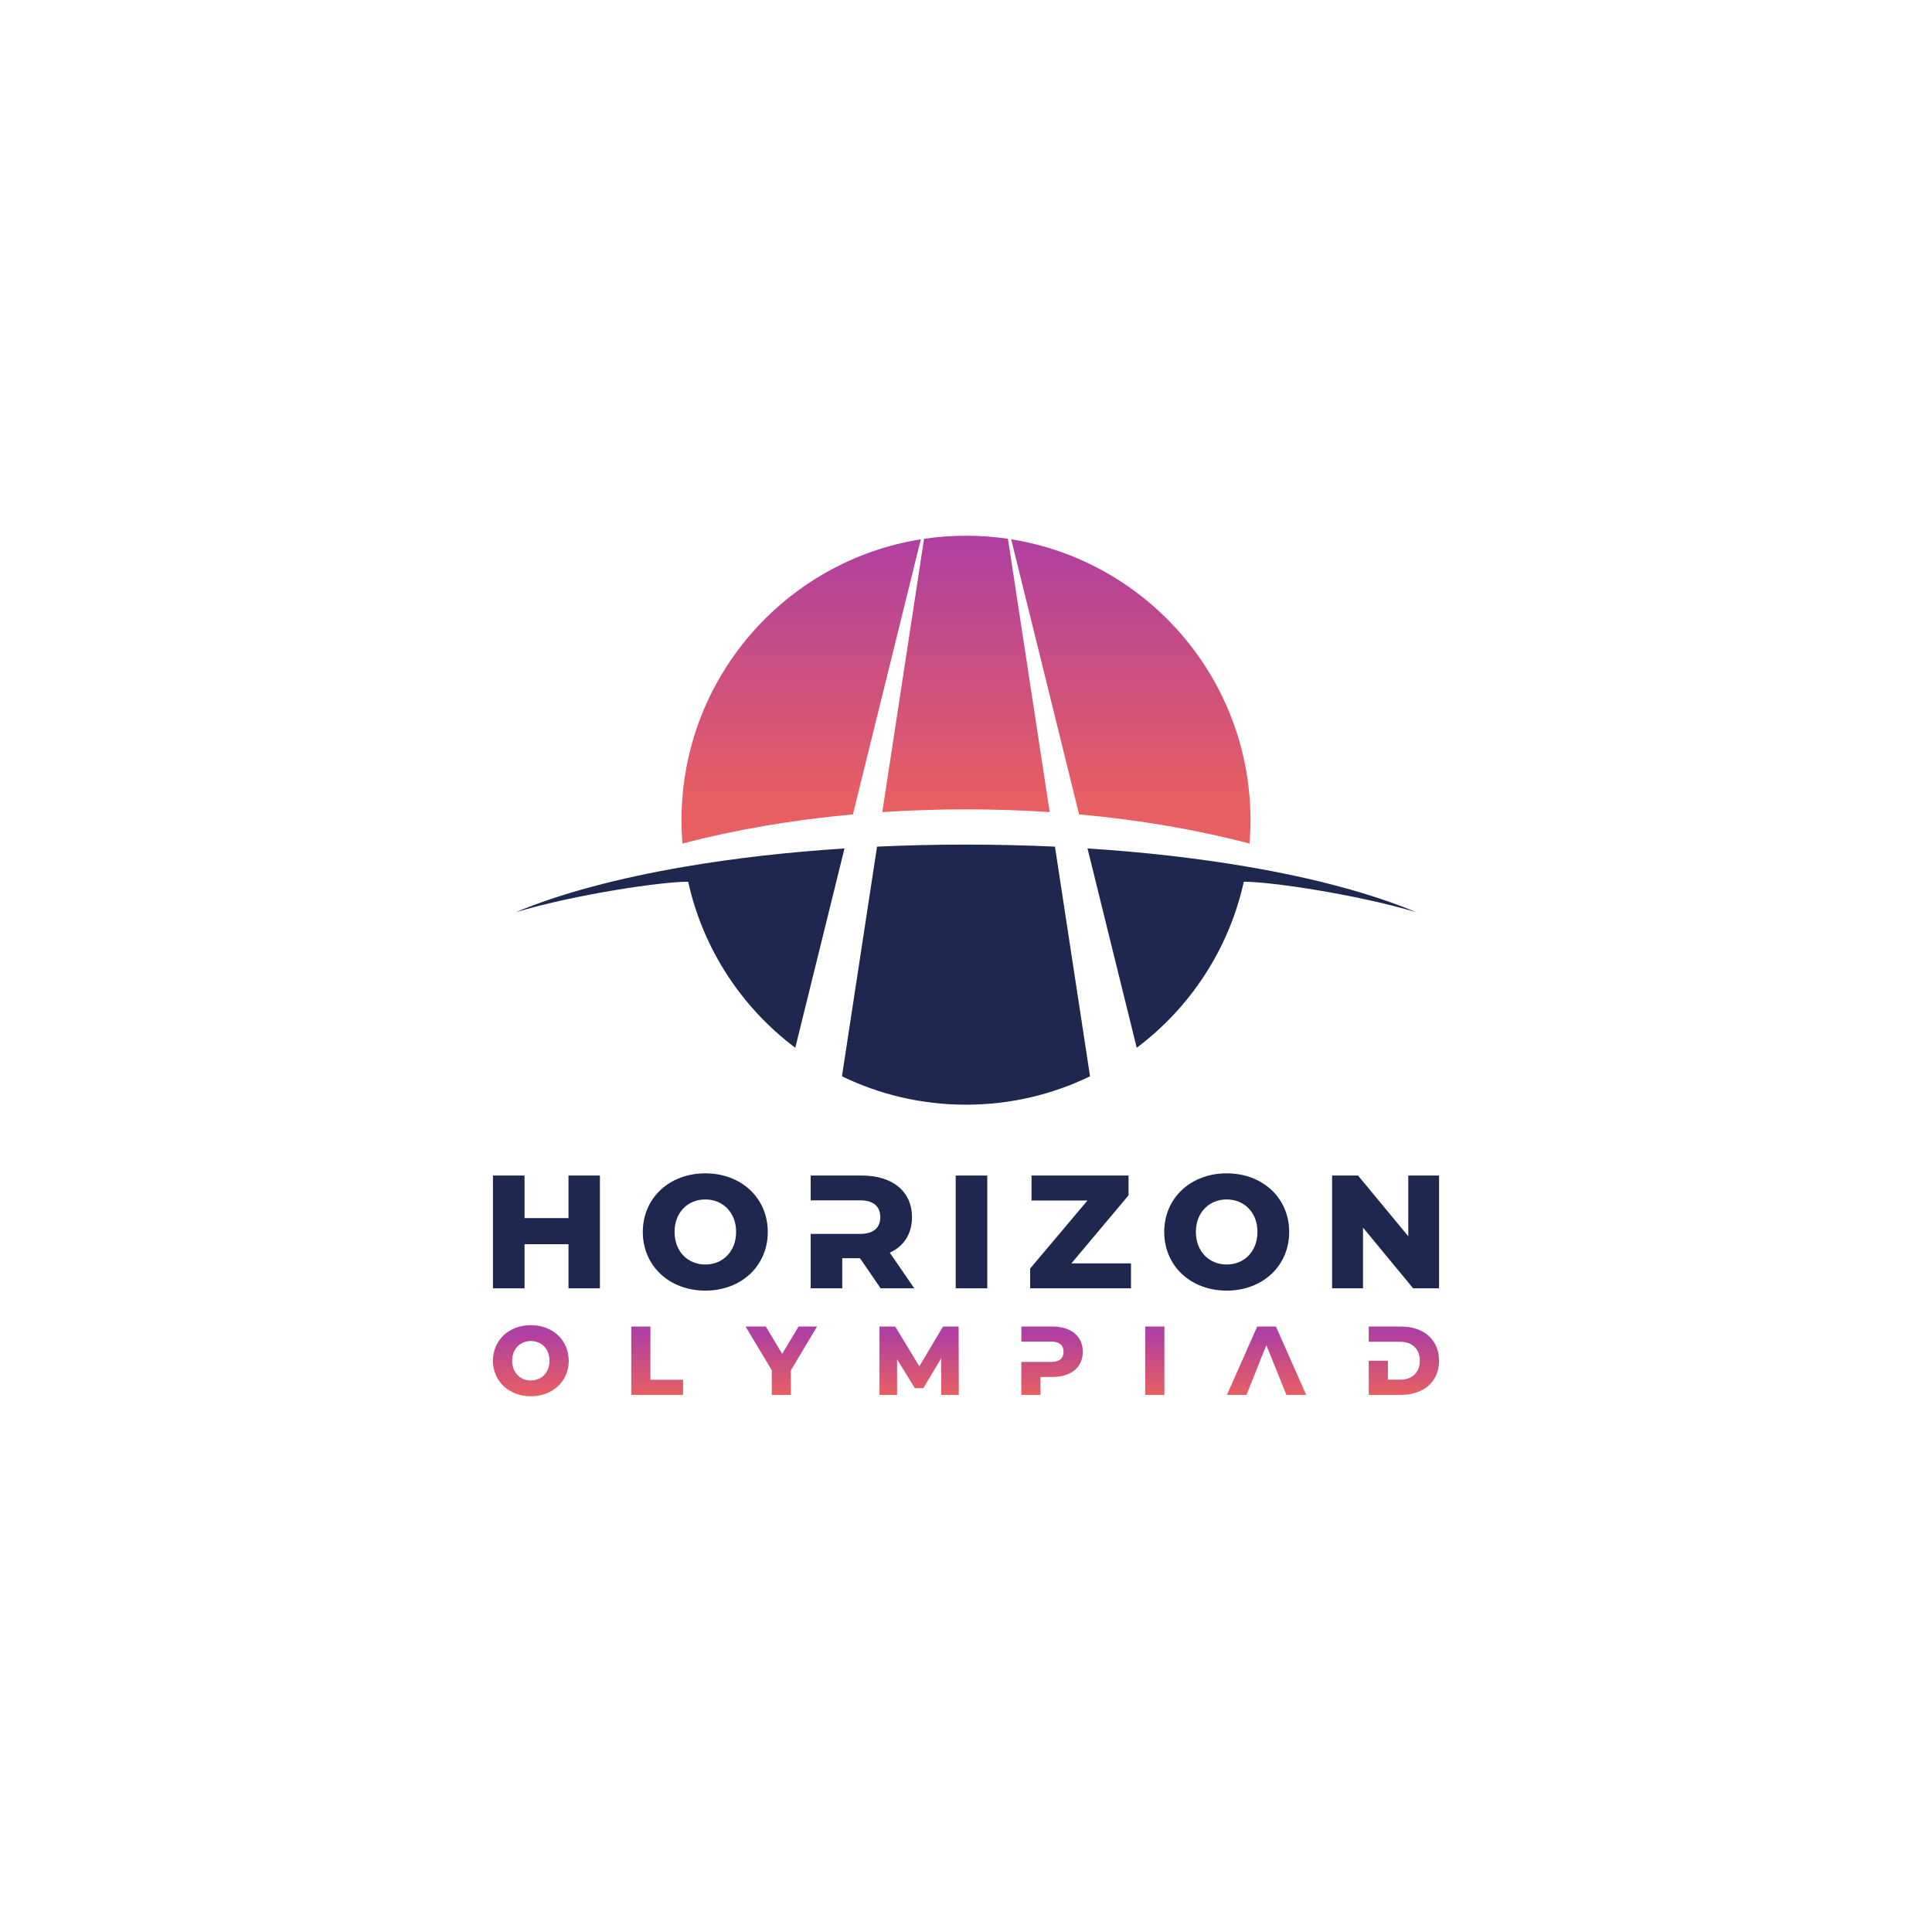 <?xml version="1.0" encoding="utf-8"?>
<!-- Generator: Adobe Illustrator 25.2.0, SVG Export Plug-In . SVG Version: 6.00 Build 0)  -->
<svg version="1.1" id="Layer_1" xmlns="http://www.w3.org/2000/svg" xmlns:xlink="http://www.w3.org/1999/xlink" x="0px" y="0px"
	 viewBox="0 0 2000 2000" style="enable-background:new 0 0 2000 2000;" xml:space="preserve">
<style type="text/css">
	.st0{fill-rule:evenodd;clip-rule:evenodd;fill:#06183C;}
	.st1{fill-rule:evenodd;clip-rule:evenodd;fill:#EA7820;}
	.st2{fill:#071A3C;}
	.st3{fill:#EA7820;}
	.st4{fill-rule:evenodd;clip-rule:evenodd;fill:#0F245E;}
	.st5{fill-rule:evenodd;clip-rule:evenodd;fill:#D8562A;}
	.st6{fill:#0F245E;}
	.st7{fill:#D8562A;}
	.st8{fill-rule:evenodd;clip-rule:evenodd;fill:#1E284F;}
	.st9{fill-rule:evenodd;clip-rule:evenodd;fill:url(#SVGID_1_);}
	.st10{fill-rule:evenodd;clip-rule:evenodd;fill:url(#SVGID_2_);}
	.st11{fill-rule:evenodd;clip-rule:evenodd;fill:url(#SVGID_3_);}
	.st12{fill:#1E284F;}
	.st13{fill:url(#SVGID_4_);}
	.st14{fill-rule:evenodd;clip-rule:evenodd;fill:url(#SVGID_5_);}
	.st15{fill-rule:evenodd;clip-rule:evenodd;fill:url(#SVGID_6_);}
	.st16{fill-rule:evenodd;clip-rule:evenodd;fill:url(#SVGID_7_);}
	.st17{fill:url(#SVGID_8_);}
	.st18{fill-rule:evenodd;clip-rule:evenodd;fill:url(#SVGID_9_);}
	.st19{fill-rule:evenodd;clip-rule:evenodd;fill:url(#SVGID_10_);}
	.st20{fill-rule:evenodd;clip-rule:evenodd;fill:url(#SVGID_11_);}
	.st21{fill:url(#SVGID_12_);}
	.st22{fill:url(#SVGID_13_);}
	.st23{fill:url(#SVGID_14_);}
	.st24{fill:url(#SVGID_15_);}
	.st25{fill:url(#SVGID_16_);}
	.st26{fill:url(#SVGID_17_);}
	.st27{fill:url(#SVGID_18_);}
	.st28{fill-rule:evenodd;clip-rule:evenodd;fill:#48B9FF;}
	.st29{fill:#48B9FF;}
	.st30{display:none;fill-rule:evenodd;clip-rule:evenodd;fill:url(#SVGID_19_);}
	.st31{display:none;fill-rule:evenodd;clip-rule:evenodd;fill:url(#SVGID_20_);}
	.st32{display:none;fill-rule:evenodd;clip-rule:evenodd;fill:url(#SVGID_21_);}
	.st33{fill-rule:evenodd;clip-rule:evenodd;fill:url(#SVGID_22_);}
	.st34{fill-rule:evenodd;clip-rule:evenodd;fill:url(#SVGID_23_);}
	.st35{fill-rule:evenodd;clip-rule:evenodd;fill:url(#SVGID_24_);}
	.st36{fill-rule:evenodd;clip-rule:evenodd;fill:url(#SVGID_25_);}
	.st37{fill-rule:evenodd;clip-rule:evenodd;fill:url(#SVGID_26_);}
	.st38{fill-rule:evenodd;clip-rule:evenodd;fill:url(#SVGID_27_);}
	.st39{fill:url(#SVGID_28_);}
	.st40{fill-rule:evenodd;clip-rule:evenodd;fill:url(#SVGID_29_);}
	.st41{fill-rule:evenodd;clip-rule:evenodd;fill:url(#SVGID_30_);}
	.st42{fill-rule:evenodd;clip-rule:evenodd;fill:url(#SVGID_31_);}
	.st43{fill-rule:evenodd;clip-rule:evenodd;fill:url(#SVGID_32_);}
	.st44{fill-rule:evenodd;clip-rule:evenodd;fill:url(#SVGID_33_);}
	.st45{fill-rule:evenodd;clip-rule:evenodd;fill:url(#SVGID_34_);}
	.st46{fill:url(#SVGID_35_);}
	.st47{fill-rule:evenodd;clip-rule:evenodd;fill:url(#SVGID_36_);}
	.st48{fill-rule:evenodd;clip-rule:evenodd;fill:url(#SVGID_37_);}
	.st49{fill-rule:evenodd;clip-rule:evenodd;fill:url(#SVGID_38_);}
	.st50{fill-rule:evenodd;clip-rule:evenodd;fill:url(#SVGID_39_);}
	.st51{fill-rule:evenodd;clip-rule:evenodd;fill:url(#SVGID_40_);}
	.st52{fill-rule:evenodd;clip-rule:evenodd;fill:url(#SVGID_41_);}
	.st53{fill:url(#SVGID_42_);}
	.st54{fill:url(#SVGID_43_);}
	.st55{fill:url(#SVGID_44_);}
	.st56{fill:url(#SVGID_45_);}
	.st57{fill:url(#SVGID_46_);}
	.st58{fill:url(#SVGID_47_);}
	.st59{fill:url(#SVGID_48_);}
	.st60{fill:#FFFFFF;}
	.st61{fill-rule:evenodd;clip-rule:evenodd;fill:#FFFFFF;}
</style>
<g>
	<linearGradient id="SVGID_1_" gradientUnits="userSpaceOnUse" x1="549.524" y1="1379.845" x2="549.524" y2="1443.63">
		<stop  offset="0" style="stop-color:#AF3FA1"/>
		<stop  offset="1" style="stop-color:#E75F62"/>
	</linearGradient>
	<path style="fill:url(#SVGID_1_);" d="M551.39,1371.88c-0.59-0.08-1.19-0.08-1.86-0.08h-0.09c-22.54,0-39.14,15.59-39.14,36.85
		c0,21.18,16.61,36.77,39.23,36.77c22.62,0,39.23-15.59,39.23-36.77C588.75,1387.98,573.08,1372.64,551.39,1371.88 M549.52,1429.07
		c-10.93,0-19.32-8.14-19.32-20.42c0-12.37,8.39-20.42,19.32-20.42c0.51,0,1.02,0,1.52,0.08h0.34c10,0.85,17.45,8.64,17.45,20.33
		C568.84,1420.93,560.45,1429.07,549.52,1429.07"/>
	<g>
		<path class="st8" d="M907.9,876.44l-36.31,237.74c38.81,18.83,82.37,29.39,128.41,29.39c46.03,0,89.6-10.56,128.4-29.39
			l-36.31-237.74c-29.96-1.39-60.73-2.11-92.09-2.11C968.63,874.32,937.87,875.05,907.9,876.44"/>
		<linearGradient id="SVGID_2_" gradientUnits="userSpaceOnUse" x1="1000" y1="555.921" x2="1000" y2="830.055">
			<stop  offset="0" style="stop-color:#AF3FA1"/>
			<stop  offset="1" style="stop-color:#E75F62"/>
		</linearGradient>
		<path class="st10" d="M913.36,840.68c28.24-1.87,57.17-2.84,86.64-2.84c29.46,0,58.4,0.97,86.64,2.84l-43.21-282.92
			c-14.17-2.09-28.67-3.18-43.43-3.18c-14.76,0-29.26,1.08-43.43,3.18L913.36,840.68z"/>
		<linearGradient id="SVGID_3_" gradientUnits="userSpaceOnUse" x1="1170.628" y1="555.921" x2="1170.628" y2="830.055">
			<stop  offset="0" style="stop-color:#AF3FA1"/>
			<stop  offset="1" style="stop-color:#E75F62"/>
		</linearGradient>
		<path class="st11" d="M1046.76,558.27l70.32,284.79c63.46,5.76,122.94,16.1,176.44,30.18c0.65-7.97,0.98-16.03,0.98-24.17
			C1294.5,702.34,1187.18,580.67,1046.76,558.27"/>
		<path class="st8" d="M1287.59,912.77c26.06-0.23,115.63,12.78,178.56,31.56c-45.44-19.11-105.43-35.27-175.55-47.23
			c-50.28-8.58-105.77-15-164.82-18.8l50.95,206.37C1232.01,1043.14,1272.19,982.6,1287.59,912.77L1287.59,912.77z"/>
		<path class="st8" d="M712.41,912.77c-26.06-0.23-115.63,12.78-178.56,31.56c45.44-19.11,105.43-35.27,175.55-47.23
			c50.28-8.58,105.77-15,164.82-18.8l-50.95,206.37C767.99,1043.14,727.81,982.61,712.41,912.77L712.41,912.77z"/>
		<linearGradient id="SVGID_4_" gradientUnits="userSpaceOnUse" x1="829.373" y1="555.921" x2="829.373" y2="830.055">
			<stop  offset="0" style="stop-color:#AF3FA1"/>
			<stop  offset="1" style="stop-color:#E75F62"/>
		</linearGradient>
		<path style="fill-rule:evenodd;clip-rule:evenodd;fill:url(#SVGID_4_);" d="M882.93,843.06l70.32-284.79
			C812.82,580.67,705.5,702.34,705.5,849.08c0,8.14,0.33,16.2,0.98,24.17C759.99,859.17,819.47,848.82,882.93,843.06"/>
		<polygon class="st12" points="588.5,1216.92 588.5,1260.98 543,1260.98 543,1216.92 510.3,1216.92 510.3,1333.67 543,1333.67 
			543,1288 588.5,1288 588.5,1333.67 621.03,1333.67 621.03,1216.92 		"/>
		<path class="st12" d="M730.16,1214.63c-37.36,0-64.73,25.67-64.73,60.66c0,35.08,27.37,60.75,64.73,60.75
			c37.36,0,64.64-25.67,64.64-60.75C794.8,1240.3,767.52,1214.63,730.16,1214.63 M730.16,1309.02c-18.05,0-31.86-13.39-31.86-33.72
			c0-20.33,13.81-33.63,31.86-33.63c17.96,0,31.86,13.3,31.86,33.63C762.01,1295.63,748.12,1309.02,730.16,1309.02"/>
		<path class="st12" d="M921.12,1296.81c14.66-6.86,22.96-19.49,22.96-36.85c0-26.52-19.99-43.04-51.85-43.04h-53.04v25.67h51.26
			c13.98,0,20.84,6.53,20.84,17.37c0,10.84-6.86,17.37-20.84,17.37h-51.26v56.34h32.7v-31.18h18.38l21.35,31.18h34.82
			L921.12,1296.81z"/>
		<rect x="989.33" y="1216.92" class="st12" width="32.7" height="116.75"/>
		<polygon class="st12" points="1109.12,1307.83 1168.26,1237.42 1168.26,1216.92 1067.86,1216.92 1067.86,1242.76 1125.73,1242.76 
			1066.42,1313.17 1066.42,1333.67 1170.8,1333.67 1170.8,1307.83 		"/>
		<path class="st12" d="M1269.84,1214.63c-37.36,0-64.64,25.67-64.64,60.66c0,35.08,27.28,60.75,64.64,60.75
			s64.73-25.67,64.73-60.75C1334.57,1240.3,1307.21,1214.63,1269.84,1214.63 M1269.84,1309.02c-17.96,0-31.86-13.39-31.86-33.72
			c0-20.33,13.9-33.63,31.86-33.63c18.05,0,31.86,13.3,31.86,33.63C1301.7,1295.63,1287.89,1309.02,1269.84,1309.02"/>
		<polygon class="st12" points="1457.85,1216.92 1457.85,1279.79 1448.53,1268.52 1405.83,1216.92 1378.97,1216.92 1378.97,1333.67 
			1410.99,1333.67 1410.99,1270.81 1448.53,1316.3 1455.14,1324.27 1462.85,1333.67 1489.7,1333.67 1489.7,1216.92 		"/>
		<linearGradient id="SVGID_5_" gradientUnits="userSpaceOnUse" x1="680.295" y1="1379.845" x2="680.295" y2="1443.63">
			<stop  offset="0" style="stop-color:#AF3FA1"/>
			<stop  offset="1" style="stop-color:#E75F62"/>
		</linearGradient>
		<polygon style="fill:url(#SVGID_5_);" points="673.31,1428.31 673.31,1373.24 653.48,1373.24 653.48,1443.98 707.11,1443.98 
			707.11,1428.31 		"/>
		<linearGradient id="SVGID_6_" gradientUnits="userSpaceOnUse" x1="808.821" y1="1379.845" x2="808.821" y2="1443.63">
			<stop  offset="0" style="stop-color:#AF3FA1"/>
			<stop  offset="1" style="stop-color:#E75F62"/>
		</linearGradient>
		<polygon style="fill:url(#SVGID_6_);" points="826.66,1373.24 809.71,1401.53 792.77,1373.24 771.84,1373.24 798.95,1418.48 
			798.95,1443.98 818.69,1443.98 818.69,1418.65 845.8,1373.24 		"/>
		<linearGradient id="SVGID_7_" gradientUnits="userSpaceOnUse" x1="951.496" y1="1379.845" x2="951.496" y2="1443.63">
			<stop  offset="0" style="stop-color:#AF3FA1"/>
			<stop  offset="1" style="stop-color:#E75F62"/>
		</linearGradient>
		<polygon style="fill:url(#SVGID_7_);" points="992.37,1373.24 976.19,1373.24 951.71,1414.41 926.71,1373.24 910.45,1373.24 
			910.45,1443.98 928.66,1443.98 928.66,1407.13 947.05,1437.03 955.86,1437.03 974.24,1406.19 974.41,1443.98 992.54,1443.98 		"/>
		<linearGradient id="SVGID_8_" gradientUnits="userSpaceOnUse" x1="1089.088" y1="1379.845" x2="1089.088" y2="1443.63">
			<stop  offset="0" style="stop-color:#AF3FA1"/>
			<stop  offset="1" style="stop-color:#E75F62"/>
		</linearGradient>
		<path class="st17" d="M1089.47,1373.24h-32.11l-0.08,15.59h31.01c8.56,0,12.71,3.9,12.71,10.51c0,6.61-4.15,10.51-12.71,10.51
			h-31.01v34.14h19.82v-18.56h12.37c19.32,0,31.43-10,31.43-26.09C1120.9,1383.23,1108.79,1373.24,1089.47,1373.24"/>
		<linearGradient id="SVGID_9_" gradientUnits="userSpaceOnUse" x1="1195.457" y1="1379.845" x2="1195.457" y2="1443.63">
			<stop  offset="0" style="stop-color:#AF3FA1"/>
			<stop  offset="1" style="stop-color:#E75F62"/>
		</linearGradient>
		<rect x="1185.54" y="1373.24" style="fill:url(#SVGID_9_);" width="19.83" height="70.74"/>
		<linearGradient id="SVGID_10_" gradientUnits="userSpaceOnUse" x1="1311.148" y1="1379.845" x2="1311.148" y2="1443.63">
			<stop  offset="0" style="stop-color:#AF3FA1"/>
			<stop  offset="1" style="stop-color:#E75F62"/>
		</linearGradient>
		<polygon style="fill:url(#SVGID_10_);" points="1320.85,1373.24 1301.45,1373.24 1270.1,1443.98 1290.35,1443.98 1310.94,1392.55 
			1331.69,1443.98 1352.2,1443.98 		"/>
		<linearGradient id="SVGID_11_" gradientUnits="userSpaceOnUse" x1="1453.314" y1="1379.845" x2="1453.314" y2="1443.63">
			<stop  offset="0" style="stop-color:#AF3FA1"/>
			<stop  offset="1" style="stop-color:#E75F62"/>
		</linearGradient>
		<path style="fill:url(#SVGID_11_);" d="M1450.39,1373.24h-33.47v15.76h32.53c12.29,0,20.33,7.29,20.33,19.66
			c0,12.29-8.05,19.57-20.33,19.57h-12.71v-19.57h-19.82v35.33h33.38c23.47,0,39.4-13.73,39.4-35.33
			C1489.7,1386.96,1473.78,1373.24,1450.39,1373.24"/>
	</g>
</g>
</svg>
